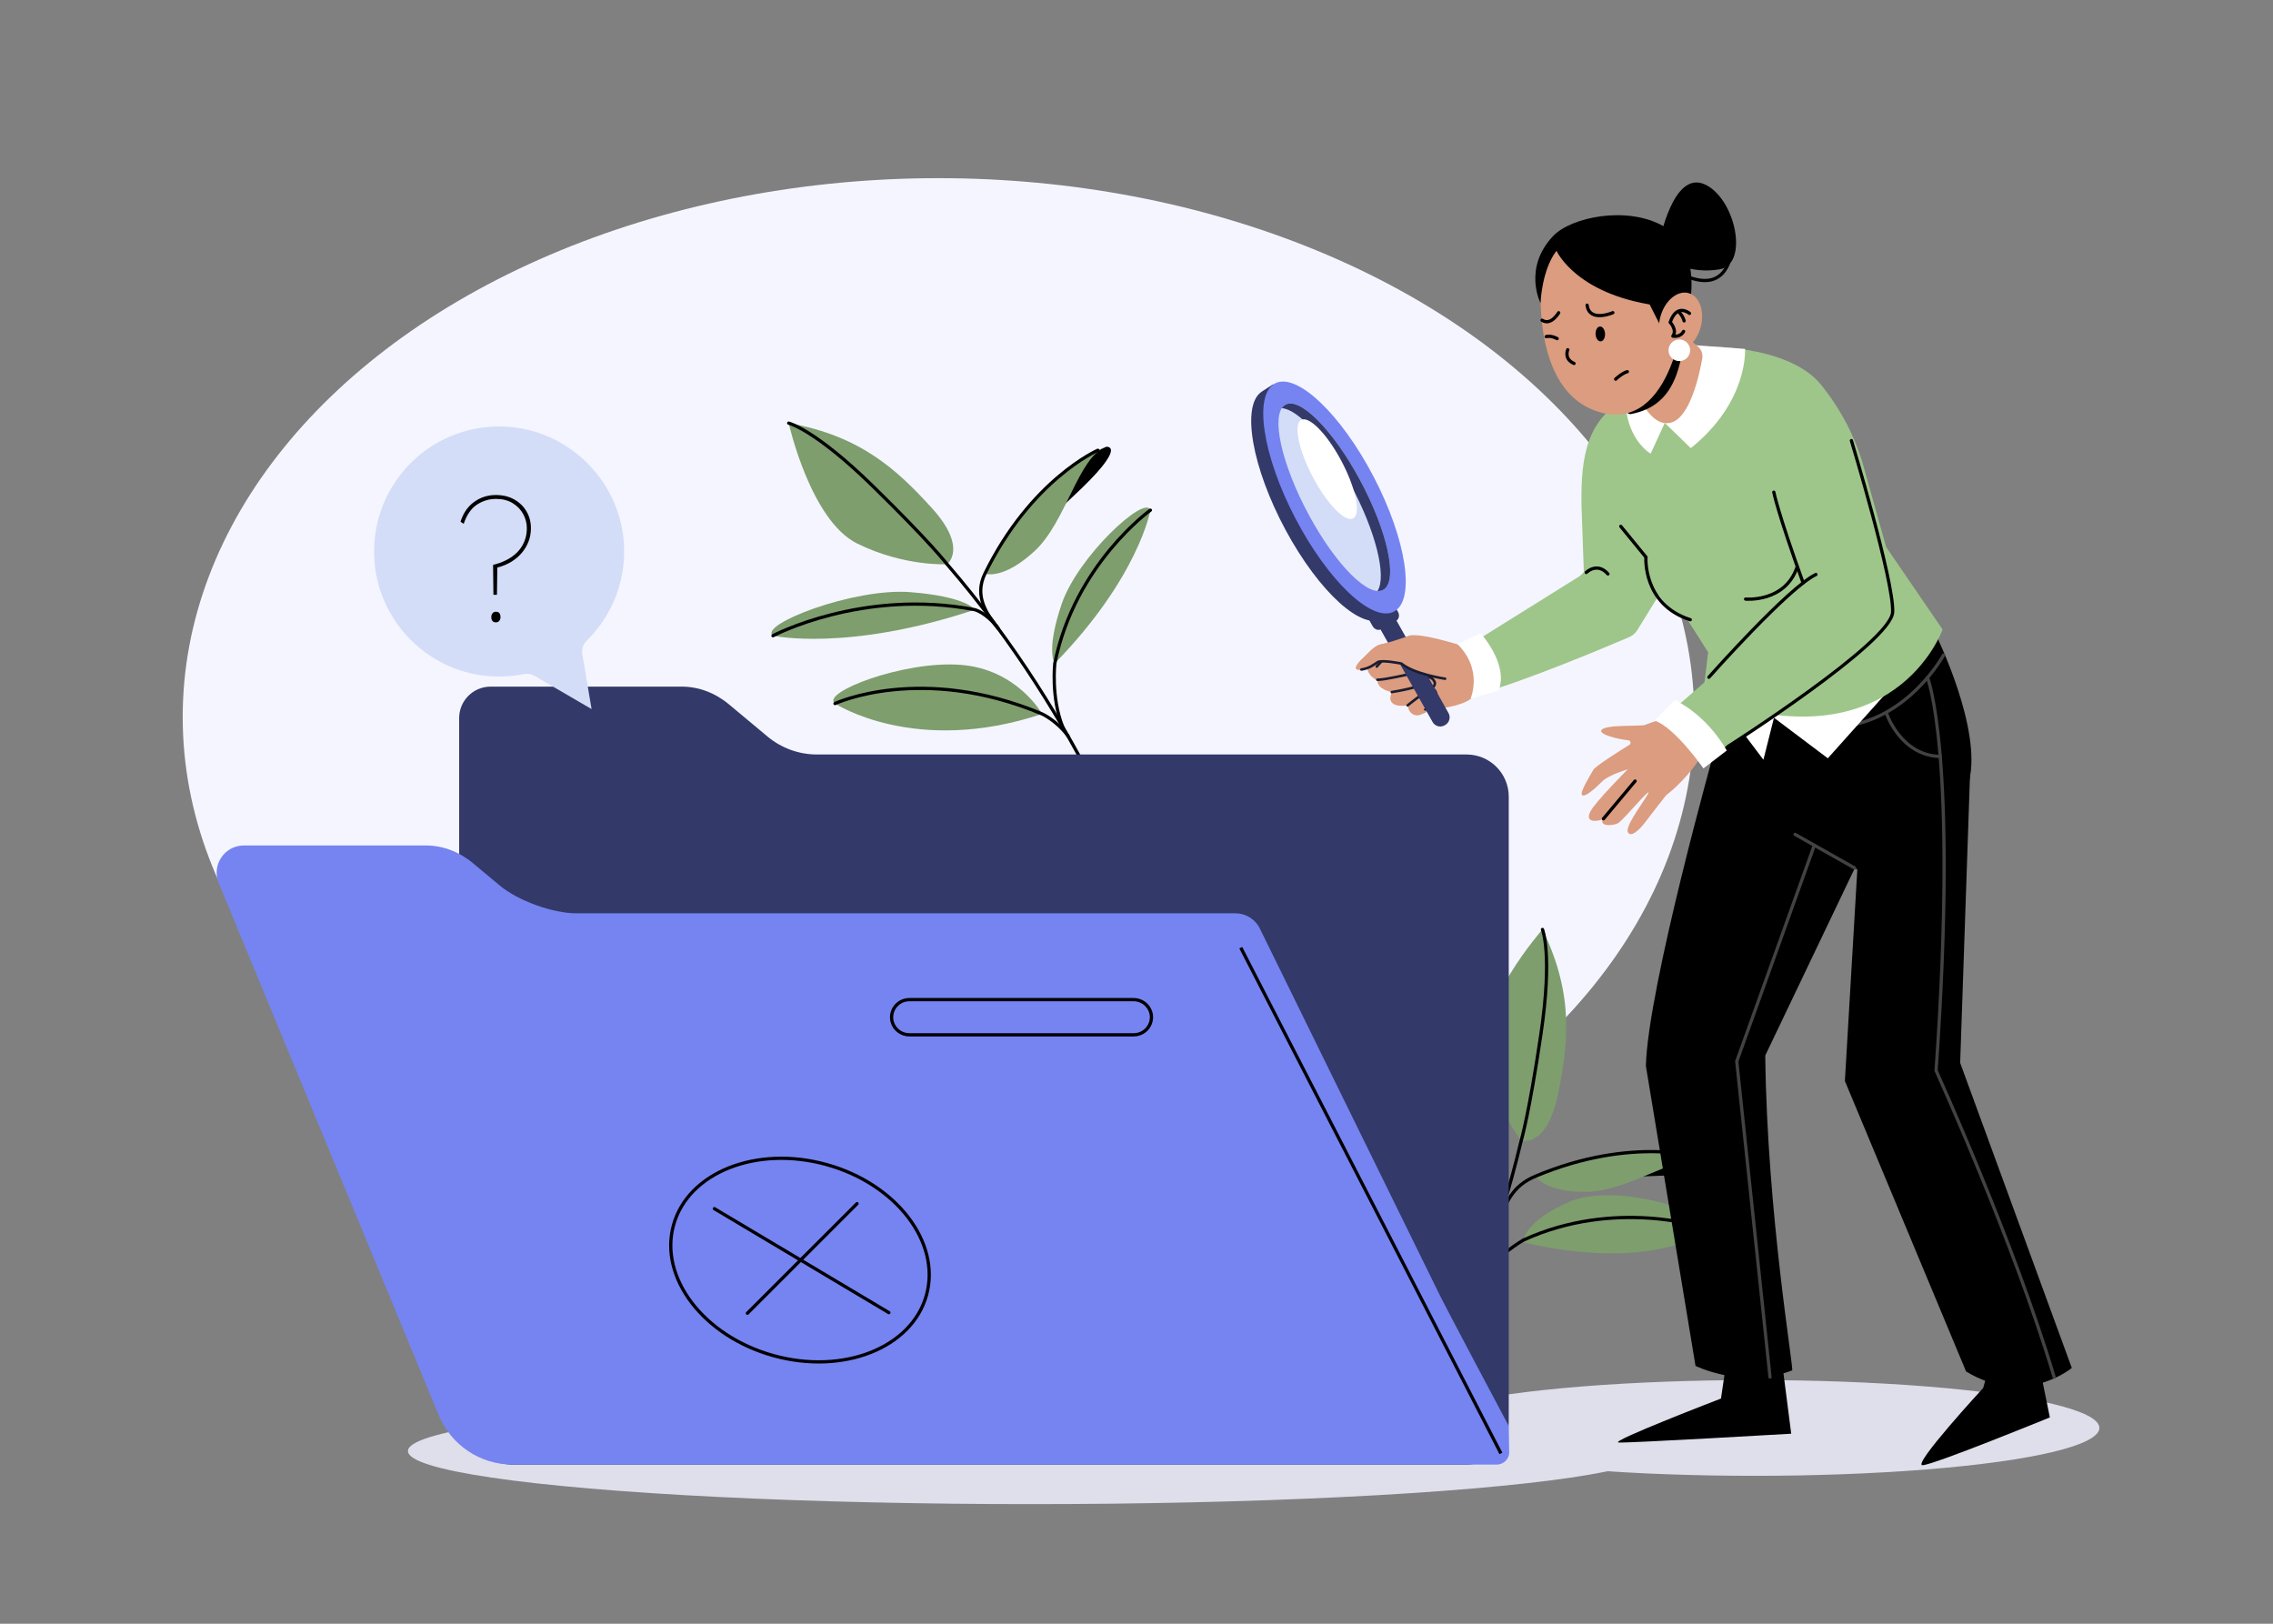 <?xml version="1.0" encoding="utf-8"?>
<!-- Generator: Adobe Illustrator 27.5.0, SVG Export Plug-In . SVG Version: 6.00 Build 0)  -->
<svg version="1.1" xmlns="http://www.w3.org/2000/svg" xmlns:xlink="http://www.w3.org/1999/xlink" x="0px" y="0px"
	 viewBox="0 0 700 500" style="enable-background:new 0 0 700 500;" xml:space="preserve">
<rect x="0" y="0" width="700" height="500" fill="#808080" stroke="none"/>
<g id="BACKGROUND">
	<ellipse style="fill:#F5F5FF;" cx="289.02" cy="220.777" rx="232.754" ry="165.915"/>
</g>
<g id="OBJECTS">
	<ellipse style="fill:#DFDFEB;" cx="540.283" cy="439.709" rx="106.251" ry="14.741"/>
	<ellipse style="fill:#DFDFEB;" cx="317.581" cy="446.822" rx="191.948" ry="16.346"/>
	<g>
		<path style="fill:#7E9E6E;" d="M354.278,157.1c0,0-3.552,20.617-29.434,47.155c0,0-2.86-3.54,2.089-18.207
			C331.881,171.381,352.802,152.106,354.278,157.1z"/>
		<path style="fill:none;stroke:#000000;stroke-linecap:round;stroke-miterlimit:10;" d="M354.278,157.1
			c0,0-23.29,16.659-29.434,47.155c0,0-1.191,10.458,2.393,19.52"/>
		<path style="fill:#7E9E6E;" d="M291.678,173.754c0,0,6.534-4.951-4.707-17.316c-10.678-11.747-21.983-22.279-44.079-26.139
			c0,0,6.669,29.929,21.067,37.063C278.357,174.496,291.678,173.754,291.678,173.754z"/>
		<path style="fill:#7E9E6E;" d="M238.046,195.761c0,0,23.053,5.029,62.152-8.019c0,0-2.424-4.042-19.895-5.401
			C262.832,180.981,233.496,192.402,238.046,195.761z"/>
		<path style="fill:none;stroke:#000000;stroke-linecap:round;stroke-miterlimit:10;" d="M238.046,195.761
			c0,0,27.659-14.642,62.152-8.019c0,0,3.548,0.888,7.161,5.714"/>
		<path style="fill:#7E9E6E;" d="M257.154,216.648c0,0,24.67,16.239,63.768,3.192c0,0-7.604-13.755-25.074-15.115
			C278.377,203.365,252.603,213.289,257.154,216.648z"/>
		<path style="fill:none;stroke:#000000;stroke-linecap:round;stroke-miterlimit:10;" d="M257.154,216.648
			c0,0,26.59-12.407,63.768,3.192c0,0,4.372,1.946,7.985,6.772"/>
		<path d="M340.658,137.578c0,0,7.281-0.872-10.486,15.563c-16.777,15.52-14.644,15.641-14.644,15.641
			S321.894,145.559,340.658,137.578z"/>
		<path style="fill:#7E9E6E;" d="M303.323,176.643c0,0,5.438,2.097,15.246-6.904c9.808-9.001,13.464-29.061,22.089-32.161
			C340.658,137.578,319.02,144.568,303.323,176.643z"/>
		<path style="fill:none;stroke:#000000;stroke-linecap:round;stroke-miterlimit:10;" d="M338.985,245.566
			c-11.063-22.284-26.422-47.6-47.307-71.811c0,0-5.131-6.719-22.956-24.138c-17.825-17.419-25.83-19.317-25.83-19.317"/>
		<path style="fill:none;stroke:#000000;stroke-linecap:round;stroke-miterlimit:10;" d="M338.103,138.646
			c0,0-20.59,8.985-34.779,37.997c-3.437,7.029,0.675,12.591,4.036,16.813"/>
	</g>
	<g>
		<path style="fill:#7E9E6E;" d="M525.859,379.153c0,0-17.209,12.699-56.862,3.379c0,0,0.105-6.36,14.336-12.477
			C497.565,363.937,528.109,373.263,525.859,379.153z"/>
		<path style="fill:none;stroke:#000000;stroke-linecap:round;stroke-miterlimit:10;" d="M524.629,377.995
			c0,0-27.158-9.077-55.454,3.849c0,0-9.166,5.175-14.398,13.396"/>
		<path style="fill:#7E9E6E;" d="M468.48,351.215c0,0,7.844,2.383,11.256-13.975c3.242-15.54,5.134-30.875-4.712-51.03
			c0,0-20.316,22.967-17.64,38.811C460.06,340.866,468.48,351.215,468.48,351.215z"/>
		<path d="M526.807,357.347c0,0,6.052,4.14-18.142,4.802c-22.845,0.626-21.321,2.122-21.321,2.122S507.431,350.991,526.807,357.347z
			"/>
		<path style="fill:#7E9E6E;" d="M472.984,362.147c0,0,2.71,5.16,16.019,4.848c13.309-0.312,29.274-12.996,37.805-9.648
			C526.807,357.347,505.922,348.353,472.984,362.147z"/>
		<path style="fill:none;stroke:#000000;stroke-linecap:round;stroke-miterlimit:10;" d="M438.111,431.667
			c11.548-22.037,23.027-49.332,30.369-80.452c0,0,2.428-8.098,6.067-32.754c3.639-24.656,0.477-32.251,0.477-32.251"/>
		<path style="fill:none;stroke:#000000;stroke-linecap:round;stroke-miterlimit:10;" d="M524.181,356.467
			c0,0-21.41-6.803-51.197,5.679c-7.216,3.024-9.264,7.799-12.314,16.651"/>
	</g>
	<g>
		<path style="fill:#333969;" d="M251.612,232.331c-5.57,0-10.962-1.954-15.239-5.523l-11.865-9.901
			c-4.27-3.563-9.342-5.472-14.538-5.472h-58.887c-5.344,0-9.676,4.332-9.676,9.676v11.22V434.3c0,9.221,7.475,16.696,16.696,16.696
			h293.551c7.172,0,12.986-5.814,12.986-12.987V245.318c0-7.172-5.814-12.986-12.986-12.986H251.612z"/>
		<path style="fill:#7584F1;" d="M464.639,439.097c0,0-19.978-37.474-21.976-41.778l-54.599-111.232
			c-1.372-2.956-4.335-4.847-7.594-4.847H177.576c-7.376,0-18.044-3.866-23.708-8.592l-8.187-6.832
			c-4.27-3.563-9.342-5.472-14.538-5.472H75.102c-5.965,0-10.017,6.06-7.738,11.572l67.766,163.899
			c3.799,9.187,12.76,15.179,22.701,15.179h303.143c1.976,0,3.801-1.693,3.8-3.669L464.639,439.097z"/>
		
			<line style="fill:none;stroke:#000000;stroke-linejoin:round;stroke-miterlimit:10;" x1="382.112" y1="291.818" x2="462.23" y2="447.559"/>
		<path style="fill:none;stroke:#000000;stroke-linejoin:round;stroke-miterlimit:10;" d="M349.099,318.656h-69.013
			c-1.882,0-3.633-0.947-4.644-2.51v0c-2.332-3.608,0.3-8.331,4.644-8.331h69.013c1.882,0,3.633,0.947,4.644,2.51l0,0
			C356.075,313.934,353.443,318.656,349.099,318.656z"/>
		<g>
			<g>
				
					<line style="fill:none;stroke:#000000;stroke-linecap:round;stroke-linejoin:round;stroke-miterlimit:10;" x1="220.002" y1="372.184" x2="273.735" y2="404.197"/>
				
					<line style="fill:none;stroke:#000000;stroke-linecap:round;stroke-linejoin:round;stroke-miterlimit:10;" x1="263.935" y1="370.641" x2="230.171" y2="404.39"/>
			</g>
			
				<ellipse transform="matrix(0.267 -0.964 0.964 0.267 -193.334 521.782)" style="fill:none;stroke:#000000;stroke-linecap:round;stroke-linejoin:round;stroke-miterlimit:10;" cx="246.202" cy="387.933" rx="30.525" ry="40.403"/>
		</g>
	</g>
	<g>
		<g>
			<path style="fill:#DB9C7F;" d="M524.377,232.436c1.289-5.57-4.638-12.514-10.249-11.419c-4.568,0.891-6.842,1.986-7.575,2.228
				c-1.435,0.473-12.143-0.224-13.369,1.56c-0.888,1.292,4.698,2.784,8.271,3.139c0.736,0.073,0.953,1.035,0.324,1.424
				c-3.511,2.177-10.501,6.602-11.095,7.695c-0.797,1.465-4.428,7.162-3.405,7.794c1.023,0.633,4.117-2.213,6.127-4.233
				c2.011-2.02,7.886-3.738,7.886-3.738s-10.215,10.253-11.562,13.096c-2.005,4.233,3.813,2.377,3.813,2.377
				c-0.911,2.392,3.861,1.868,4.989,0.965c2.228-1.783,9.115-10.093,9.135-9.247c0.02,0.847-7.115,9.902-6.392,12.017
				c0.723,2.115,3.609-0.539,5.278-2.77c1.67-2.231,6.573-8.467,6.573-8.467s5.57-4.066,10.22-11.089
				C523.383,233.712,524.362,232.502,524.377,232.436z"/>
			
				<line style="fill:none;stroke:#000000;stroke-linecap:round;stroke-miterlimit:10;" x1="493.797" y1="252.129" x2="503.544" y2="240.513"/>
		</g>
		<path style="fill:#9EC68A;" d="M451.104,199.487l35.062-21.875c0.217-0.142,0.424-0.299,0.62-0.47l11.562-11.897
			c2.517-2.206,6.399-1.692,8.255,1.093l5.667,8.5c1.2,1.8,1.242,4.134,0.107,5.976l-8.138,13.203
			c-0.599,0.972-1.476,1.731-2.525,2.181c-6.547,2.804-31.561,13.369-46.481,17.584c-3.705,1.047-7.306-1.969-6.982-5.806
			l0.366-4.321C448.76,201.956,449.677,200.419,451.104,199.487z"/>
		<path d="M531.854,418.06L530,430.656c0,0-34.743,13.346-31.52,13.539c3.223,0.193,53.151-2.712,53.151-2.712l-2.938-22.867
			L531.854,418.06z"/>
		<path style="fill:none;stroke:#424242;stroke-miterlimit:10;" d="M541.532,214.226c0,0,2.769,26.648,4.845,28.032
			c2.076,1.384,4.845,2.076,4.845,2.076l-4.499-30.454L541.532,214.226z"/>
		<path d="M596.396,195.91c0,0,14.082,28.676,9.994,44.653l-78.062-10.738l1.629-29.791L596.396,195.91z"/>
		<path style="fill:none;stroke:#424242;stroke-linecap:round;stroke-miterlimit:10;" d="M598.54,201.719
			c0,0-11.034,20.433-32.148,22.067"/>
		<path style="fill:none;stroke:#424242;stroke-linecap:round;stroke-miterlimit:10;" d="M580.877,219.427
			c0,0,4.277,13.245,16.694,13.518"/>
		<path d="M528.328,229.825c0,0-20.914,74.457-21.456,98.427l15.281,92.343c0,0,14.577,7.248,29.76,1.391
			c0.622-0.24-7.697-47.894-8.282-96.96l43.644-91.319L528.328,229.825z"/>
		<path d="M606.734,237.439l-3.074,89.85l34.377,93.935c0,0-14.385,12.153-32.556,1.092l-37.322-89.444l3.828-65.081l-16.265-9.849
			l-2.423-28.187L606.734,237.439z"/>
		<polygon style="fill:#FFFFFF;" points="546.324,221.017 562.896,233.503 586.653,206.98 528.945,215.224 543.066,233.949 		"/>
		<path d="M613.746,416.541l-2.999,10.867c0,0-21.918,23.773-18.688,23.773c3.23,0,39.222-14.716,39.222-14.716l-4.614-22.641
			L613.746,416.541z"/>
		<path style="fill:none;stroke:#424242;stroke-linecap:round;stroke-miterlimit:10;" d="M593.591,208.62
			c0,0,9.48,23.303,2.65,121.054c0,0,23.943,52.695,36.358,94.374"/>
		<polyline style="fill:none;stroke:#424242;stroke-linecap:round;stroke-miterlimit:10;" points="558.75,260.272 534.855,326.831 
			545.102,424.048 		"/>
		<g>
			<g>
				<path style="fill:#DB9C7F;" d="M454.536,212.628c0,0,0.464,2.331-4.697,4.111c-5.161,1.78-8.198,1.215-8.198,1.215
					s-11.578-13.656-12.092-14.138c-0.514-0.483,0.361-5.734,3.786-7.837c2.08-1.277,10.146,0.805,16.162,2.637
					c4.194,1.277,6.782,5.478,6.077,9.805C455.298,210.122,454.952,211.699,454.536,212.628z"/>
				<path style="fill:#DB9C7F;" d="M445.04,209.004c0,0-9.466-1.374-13.466-4.672c0,0-5.978-1.205-7.249-0.451
					c-1.27,0.754-2.311,1.825-5.06,2.289c-2.749,0.464-1.92-1.367,0.968-3.963c0.825-0.742,3.033-3.409,4.947-3.77
					c2.577-0.485,8.154-2.458,8.154-2.458l11.19,13.378"/>
				<path style="fill:#DB9C7F;" d="M441.641,217.954c0,0-3.838,2.408-5.188,2.342c-1.35-0.065-2.625-0.87-2.955-3.088
					c0,0-7.148,1.312-4.883-4.097c0,0-4.318-0.7-4.433-3.518c0,0-3.835-1.911-2.996-4.974c0.838-3.064,12.871-2.786,12.871-2.786
					l12.768,6.482L441.641,217.954z"/>
				
					<path style="fill:none;stroke:#1A1C30;stroke-width:0.78;stroke-linecap:round;stroke-linejoin:round;stroke-miterlimit:10;" d="
					M438.93,218.466c0,0,3.646-3.233,3.443-4.53c-0.203-1.297-0.888-2.01-1.716-1.761c-1.11,0.333-5.337,3.556-7.159,5.033"/>
				
					<path style="fill:none;stroke:#1A1C30;stroke-width:0.78;stroke-linecap:round;stroke-linejoin:round;stroke-miterlimit:10;" d="
					M428.615,213.111c0,0,9.712-1.516,9.802-2.955c0.09-1.439-0.589-3.337-2.617-2.933c-2.411,0.48-9.324,2.136-11.617,2.091"/>
				
					<path style="fill:none;stroke:#1A1C30;stroke-width:0.78;stroke-linecap:round;stroke-linejoin:round;stroke-miterlimit:10;" d="
					M440.657,212.175c0,0,1.785-1.108,1.079-2.346c-0.706-1.238-1.67-1.673-3.736-1.136"/>
				
					<path style="fill:none;stroke:#1A1C30;stroke-width:0.78;stroke-linecap:round;stroke-linejoin:round;stroke-miterlimit:10;" d="
					M423.987,205.258c0,0,0.531-0.691,1.282-1.397"/>
			</g>
			<path style="fill:#333969;" d="M445.048,223.266l-0.167,0.094c-1.308,0.736-2.965,0.272-3.7-1.036l-25.248-44.894l4.903-2.757
				l25.248,44.894C446.82,220.874,446.356,222.53,445.048,223.266z"/>
			<path style="fill:#333969;" d="M428.414,184.645l2.119,3.768c0.575,1.022,0.315,2.259-0.581,2.762l-4.578,2.575
				c-0.896,0.504-2.087,0.083-2.662-0.938l-2.211-3.931"/>
			<path style="fill:#333969;" d="M418.618,147.775c-8.758-16.247-19.736-27.431-26.713-27.954l0.231-1.543l-3.646,2.377
				c-6.266,4.267-2.936,23.328,7.438,42.573c10.374,19.245,23.863,31.387,30.129,27.12l3.428-2.285l-0.987-1.321
				C430.909,179.287,427.146,163.597,418.618,147.775z"/>
			
				<ellipse transform="matrix(0.887 -0.462 0.462 0.887 -24.253 207.225)" style="fill:#7584F1;" cx="410.919" cy="153.124" rx="13.643" ry="39.616"/>
			<path style="fill:#D3DDF7;" d="M418.802,147.756c8.443,15.663,11.757,30.763,7.404,33.728
				c-4.354,2.965-14.727-7.328-23.17-22.991c-8.443-15.663-11.757-30.763-7.404-33.728
				C399.986,121.8,410.359,132.093,418.802,147.756z"/>
			<path style="fill:#DB9C7F;" d="M445.04,209.004c0,0-9.466-1.374-13.466-4.672c0,0-5.978-1.205-7.249-0.451
				c-1.27,0.754-2.311,1.825-5.06,2.289c-2.749,0.464-1.92-1.367,0.968-3.963c0.825-0.742,3.033-3.409,4.947-3.77
				c2.577-0.485,8.154-2.458,8.154-2.458l11.19,13.378"/>
			
				<path style="fill:none;stroke:#1A1C30;stroke-width:0.78;stroke-linecap:round;stroke-linejoin:round;stroke-miterlimit:10;" d="
				M445.04,209.004c0,0-9.466-1.374-13.466-4.672c0,0-5.978-1.205-7.249-0.451c-1.27,0.754-2.311,1.825-5.06,2.289"/>
			<path style="fill:#333969;" d="M418.802,147.756c-8.443-15.663-18.816-25.956-23.17-22.991c-0.344,0.234-0.634,0.552-0.884,0.932
				c5.033,0.306,13.836,9.863,21.18,23.487c7.776,14.426,11.196,28.366,8.287,32.796c0.753,0.046,1.423-0.111,1.989-0.496
				C430.559,178.519,427.244,163.418,418.802,147.756z"/>
			<path style="fill:#FFFFFF;" d="M412.924,141.617c4.491,8.332,6.254,16.365,3.938,17.942c-2.316,1.577-7.834-3.898-12.325-12.23
				c-4.491-8.332-6.254-16.365-3.938-17.942C402.914,127.81,408.433,133.285,412.924,141.617z"/>
		</g>
		<path style="fill:#9EC68A;" d="M580.859,168.434l-6.965-24.852c-2.557-9.123-7.038-17.565-12.96-24.961
			c-10.489-13.102-38.041-11.91-38.041-11.91l-21.198,15.253c-0.065,0.035-0.13,0.071-0.195,0.107
			c-12.481,6.887-14.774,17.511-14.446,33.886l0.773,22.111l14.35-13.704l3.622,4.966c-0.016-0.143-0.03-0.276-0.042-0.405
			l1.715,2.7l-1.673-2.294c0.508,4.562,2.887,16.18,13.947,21.608l6.301,9.915l-1.671,13.703
			c59.135,21.504,73.862-20.721,73.862-20.721L580.859,168.434z"/>
		<path style="fill:none;stroke:#000000;stroke-linecap:round;stroke-miterlimit:10;" d="M499.144,162.084l7.743,9.469
			c0,0-1.058,14.594,13.647,19.273"/>
		<path style="fill:#9EC68A;" d="M557.91,181.357l-45.008,39.215c0,0,8.912,12.477,12.923,12.923l53.92-34.313"/>
		<path style="fill:none;stroke:#000000;stroke-linecap:round;stroke-miterlimit:10;" d="M526.271,208.54
			c0,0,24.509-27.629,32.976-31.639"/>
		<path style="fill:none;stroke:#000000;stroke-linecap:round;stroke-miterlimit:10;" d="M546.268,151.556
			c0,0,1.17,6.183,9.024,27.907"/>
		<path style="fill:none;stroke:#000000;stroke-linecap:round;stroke-miterlimit:10;" d="M532.064,229.93
			c0,0,50.355-32.085,50.801-41.443c0.446-9.358-12.7-52.806-12.7-52.806"/>
		<path style="fill:none;stroke:#000000;stroke-linecap:round;stroke-miterlimit:10;" d="M537.578,184.476
			c0,0,12.12,1.141,15.875-9.859"/>
		<path style="fill:none;stroke:#000000;stroke-linecap:round;stroke-miterlimit:10;" d="M488.497,176.285
			c0,0,3.342-3.342,6.684,0.446"/>
		<path style="fill:#FFFFFF;" d="M448.844,198.346l7.13-3.342c0,0,8.69,9.469,5.57,17.602l-8.69,2.562
			C452.855,215.169,456.865,206.256,448.844,198.346z"/>
		<path style="fill:#FFFFFF;" d="M515.743,215.558c0,0,9.358,4.011,16.042,15.541l-7.186,5.515c0,0-8.857-12.7-15.04-14.706
			L515.743,215.558z"/>
		<g>
			<path style="fill:#FFFFFF;" d="M507.889,105.267l29.522,2.172c0,0,1.119,16.239-16.709,30.56l-8.006-7.779l-4.362,9.471
				c0,0-6.775-3.811-7.688-14.75l1.439-13.281L507.889,105.267z"/>
			<path style="fill:#DB9C7F;" d="M522.894,106.71c1.077,0.918,1.588,2.332,1.338,3.725c-0.948,5.285-3.814,18.077-9.56,19.684
				c-7.267,2.033-11.799-12.318-11.799-12.318l3.623-25.067L522.894,106.71z"/>
			<g>
				<path d="M499.873,112.654l-0.089,3.65c-0.068,0.037-1.309,10.812,2.312,11.227c15.134-2.736,16.086-17.085,17.381-31.325
					C519.477,96.207,498.404,109.811,499.873,112.654z"/>
				<path style="fill:#DB9C7F;" d="M474.678,85.777c0,0-3.688,35.148,18.147,41.196c21.836,6.049,27.067-29.561,26.314-41.876
					c-0.753-12.315-6.242-16.895-21.546-17.447C474.951,66.834,474.678,85.777,474.678,85.777z"/>
				<path d="M494.295,102.76c0.062,1.265-0.539,2.324-1.343,2.365c-0.804,0.041-1.506-0.952-1.568-2.217
					c-0.062-1.265,0.539-2.324,1.343-2.365C493.531,100.503,494.233,101.495,494.295,102.76z"/>
				<path style="fill:none;stroke:#000000;stroke-linecap:round;stroke-miterlimit:10;" d="M496.693,96.285
					c0,0-7.214,3.14-7.922-2.314"/>
				<path style="fill:none;stroke:#000000;stroke-linecap:round;stroke-miterlimit:10;" d="M480.017,96.299
					c0,0-2.383,4.137-5.123,2.299"/>
				<path style="fill:none;stroke:#000000;stroke-linecap:round;stroke-miterlimit:10;" d="M476.184,103.647
					c0,0,1.363-0.44,3.363,0.616"/>
				<path style="fill:none;stroke:#000000;stroke-linecap:round;stroke-miterlimit:10;" d="M497.564,116.758
					c0,0,1.967-1.881,3.591-2.309"/>
				<path style="fill:none;stroke:#000000;stroke-linecap:round;stroke-miterlimit:10;" d="M482.805,107.697
					c0,0-1.254,2.85,1.938,4.218"/>
				<path d="M474.422,93.334c0,0,0.37-10.292,4.93-16.107c0,0,6.27,14.251,33.289,17.158l7.866-1.653c0,0,3.221-16.502-8.066-23
					c-11.286-6.498-28.559-2.907-34.116,2.936C468.905,82.572,474.422,93.334,474.422,93.334z"/>
				<polygon points="507.397,92.504 512.071,101.738 515.377,91.364 				"/>
				<path style="fill:#DB9C7F;" d="M523.734,100.779c-1.346,4.912-5.211,8.159-8.631,7.253c-3.42-0.906-5.102-5.623-3.755-10.535
					c1.346-4.912,5.211-8.159,8.631-7.253C523.399,91.15,525.08,95.867,523.734,100.779z"/>
				<path style="fill:none;stroke:#000000;stroke-linecap:round;stroke-linejoin:round;stroke-miterlimit:10;" d="M520.301,96.502
					c0,0-3.847-3.31-5.949,2.742c0,0,2.247,2.385,0.829,4.257c0,0,2.215,0.503,3.308-1.451"/>
				<path style="fill:none;stroke:#000000;stroke-linecap:round;stroke-linejoin:round;stroke-miterlimit:10;" d="M518.636,98.817
					c0,0-0.214-1.345-1.708-2.879"/>
				<path style="fill:#FFFFFF;" d="M520.507,107.866c0,1.842-1.493,3.335-3.335,3.335s-3.335-1.493-3.335-3.335
					c0-1.842,1.493-3.335,3.335-3.335S520.507,106.024,520.507,107.866z"/>
				<path d="M511.159,74.035c0,0,4.104-21.433,13.681-17.329c9.576,4.104,13.909,24.625,4.788,26.221
					c-9.12,1.596-16.189-2.736-16.189-2.736L511.159,74.035z"/>
				<path style="fill:none;stroke:#000000;stroke-linecap:round;stroke-miterlimit:10;" d="M511.273,80.191
					c0,0,15.847,13.225,20.977,1.026"/>
			</g>
		</g>
		
			<line style="fill:none;stroke:#424242;stroke-linecap:round;stroke-miterlimit:10;" x1="571.16" y1="267.285" x2="552.816" y2="256.933"/>
	</g>
	<g>
		<path style="fill:#D3DDF7;" d="M154.786,131.333c19.821,0.54,36.221,16.416,37.362,36.212c0.671,11.64-3.84,22.232-11.432,29.705
			c-1.122,1.104-1.643,2.678-1.381,4.23l2.851,16.871l-17.542-10.221c-0.999-0.582-2.176-0.796-3.31-0.567
			c-4.288,0.865-8.831,1.024-13.514,0.315c-17.329-2.625-30.849-16.971-32.447-34.425
			C113.243,150.19,131.824,130.707,154.786,131.333z"/>
		<g>
			<path d="M151.954,183.149l-0.108-9.205c1.343-0.327,2.568-0.753,3.676-1.28c1.107-0.526,2.079-1.134,2.914-1.825
				c0.835-0.689,1.534-1.461,2.098-2.315c0.563-0.853,0.988-1.77,1.28-2.75c0.29-0.98,0.436-2.015,0.436-3.105
				c0-1.561-0.382-3.032-1.145-4.412c-0.762-1.379-1.852-2.496-3.268-3.35c-1.416-0.853-3.104-1.28-5.065-1.28
				c-2.106,0-4.058,0.582-5.855,1.743c-1.798,1.163-3.169,3.141-4.112,5.937l-0.98-0.654c0.835-2.65,2.233-4.684,4.194-6.1
				c1.961-1.417,4.193-2.125,6.699-2.125c2.143,0,4.021,0.455,5.638,1.362c1.615,0.908,2.877,2.134,3.785,3.677
				c0.907,1.543,1.362,3.277,1.362,5.202c0,1.453-0.245,2.814-0.735,4.085c-0.49,1.271-1.181,2.433-2.07,3.486
				c-0.89,1.054-1.97,1.97-3.241,2.751c-1.271,0.782-2.705,1.371-4.303,1.77l-0.108,8.388H151.954z M151.301,190.012
				c0-0.472,0.127-0.862,0.381-1.171c0.254-0.308,0.6-0.463,1.035-0.463c0.508,0,0.871,0.146,1.09,0.436
				c0.218,0.291,0.326,0.69,0.326,1.198c0,0.436-0.118,0.817-0.354,1.144c-0.237,0.327-0.591,0.49-1.063,0.49
				c-0.473,0-0.826-0.146-1.063-0.436C151.418,190.92,151.301,190.521,151.301,190.012z"/>
		</g>
	</g>
	<path style="fill:none;stroke:#424242;stroke-linecap:round;stroke-miterlimit:10;" d="M598.721,201.355"/>
</g>
</svg>
